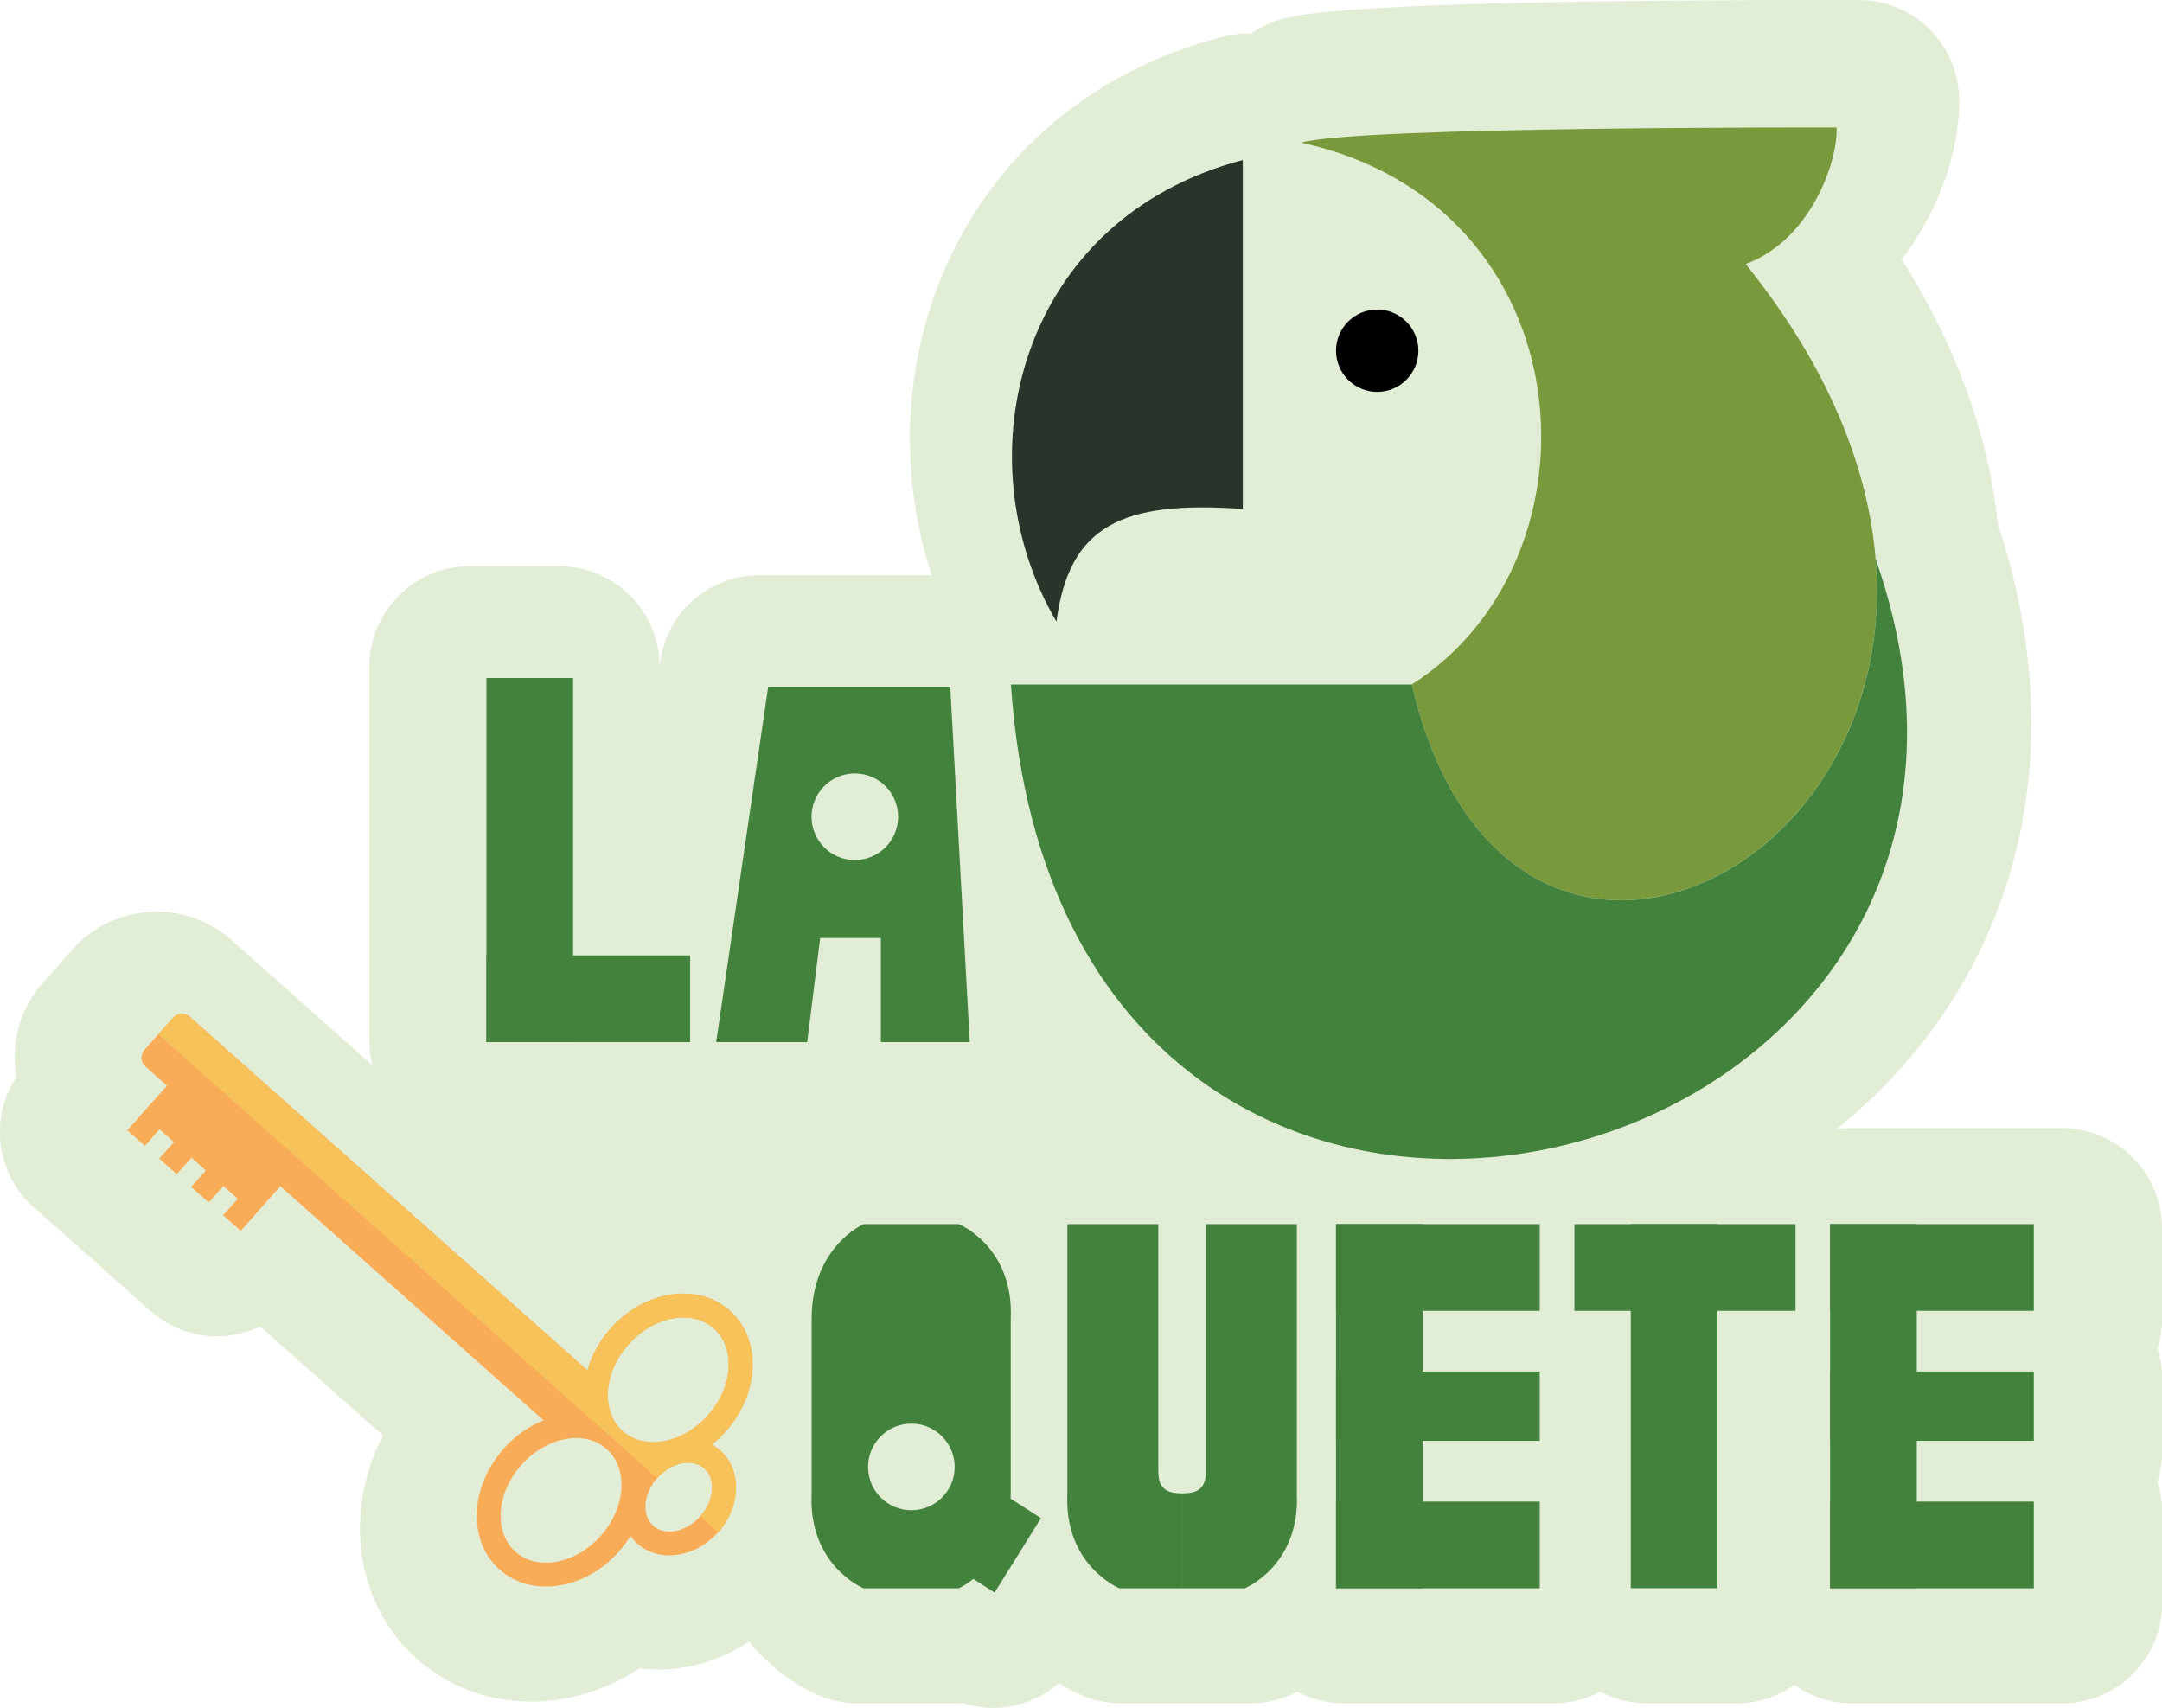 <?xml version="1.0" encoding="UTF-8"?>
<svg id="Calque_2" data-name="Calque 2" xmlns="http://www.w3.org/2000/svg" viewBox="0 0 215.21 170">
  <defs>
    <style>
      .cls-1 {
        fill: #e2edd6;
      }

      .cls-2 {
        fill: #f6c259;
      }

      .cls-3 {
        fill: #f9ac58;
      }

      .cls-4 {
        fill: #29352b;
      }

      .cls-5 {
        fill: #79993d;
      }

      .cls-6 {
        fill: #43823d;
      }
    </style>
  </defs>
  <g id="Calque_2-2" data-name="Calque 2">
    <g>
      <path class="cls-1" d="M215.21,122.28c0-5.52-4.48-10-10-10h-20.86c-.53,0-1.04.05-1.55.13,3.82-3.09,7.23-6.65,10.05-10.63,9.9-13.97,12-31.56,6.01-49.66-.94-8.89-4.14-17.71-9.56-26.31,4.11-5.29,5.9-11.79,5.71-16.23C194.78,4.23,190.39.02,185.05,0h-2.64c-48.58,0-53.32,1.44-55.11,1.99-1.01.31-1.94.77-2.78,1.35-.1,0-.2-.01-.3-.01-.85,0-1.7.11-2.54.33-13.06,3.42-22.97,11.87-27.91,23.79-3.92,9.46-4.2,20.09-1.03,29.8h-17.12c-4.96,0-9.18,3.64-9.89,8.55l-.08.53c-.02-5.51-4.49-9.97-10-9.97h-8.88c-5.52,0-10,4.48-10,10v37.28c0,.83.11,1.64.31,2.41l-14.01-12.46c-2.06-1.83-4.71-2.84-7.47-2.84h0c-3.21,0-6.27,1.37-8.4,3.77l-.44.5-1.05,1.18s0,0,0,0l-1.41,1.59c-2,2.24-3,5.13-2.82,8.12.03.44.08.88.15,1.3-1.17,1.78-1.74,3.91-1.62,6.06.16,2.65,1.36,5.13,3.34,6.89l1.8,1.6c.25.22.5.43.77.62.22.24.46.47.71.69l1.8,1.6c.25.22.5.43.77.62.22.24.46.47.7.69l1.8,1.6c.25.22.5.42.77.62.22.24.46.47.7.69l1.8,1.6c1.84,1.63,4.2,2.53,6.65,2.53.19,0,.39,0,.58-.02,1.3-.08,2.56-.41,3.72-.96l12.21,10.86c-3.95,7.56-2.8,16.74,3.36,22.22,3.09,2.75,7.13,4.26,11.39,4.26h0c3.8,0,7.53-1.17,10.76-3.3.62.08,1.24.11,1.88.11,3.21,0,6.34-1,9.04-2.78,2.28,2.77,5,4.55,7.09,5.4,1.2.49,2.47.74,3.76.74h9.75c.22,0,.44-.02.66-.03.97.31,1.99.48,3.01.48.73,0,1.47-.08,2.2-.24,1.63-.37,3.13-1.14,4.37-2.22.86.54,1.7.98,2.45,1.28,1.19.48,2.47.73,3.76.73h12.84c1.29,0,2.57-.25,3.76-.73.3-.12.61-.26.92-.42,1.39.73,2.97,1.15,4.65,1.15h20.86c1.68,0,3.27-.42,4.66-1.16,1.39.74,2.98,1.16,4.66,1.16h8.88c2.15,0,4.14-.69,5.77-1.84,1.63,1.16,3.62,1.84,5.77,1.84h20.86c5.52,0,10-4.48,10-10v-8.88c0-1.09-.18-2.13-.5-3.11.32-.98.5-2.02.5-3.11v-7.1c0-1.09-.18-2.13-.5-3.11.32-.98.5-2.02.5-3.11v-8.88ZM131.03,56.38c2.03-1.89,3.19-4.54,3.19-7.32v-2.5c1.2.33,2.45.52,3.76.52,2.33,0,4.53-.58,6.48-1.58-.78,4.55-2.97,8.66-6.23,11.53h-7.97c.27-.2.53-.42.78-.65ZM73.2,120.55c-1.96-.75-4.07-1.15-6.24-1.15h0c-3.88,0-7.7,1.22-10.98,3.45l-10.45-9.3c.41.05.83.09,1.26.09h20.86c.45,0,.9-.04,1.33-.1.44.06.88.1,1.33.1h9.32c.27,0,.53-.02.79-.04-2.29,1.23-5.1,3.51-7.21,6.95ZM100.76,113.93c-.52-.3-1.02-.55-1.49-.76,1.61-.51,3.07-1.42,4.25-2.66.77-.81,1.38-1.74,1.83-2.74,1.41,1.62,2.89,3.13,4.43,4.51h-3.52c-2.03,0-3.92.61-5.5,1.65Z"/>
      <rect class="cls-1" x="116.12" y="31.65" width="47.69" height="40.05"/>
      <rect class="cls-1" x="101.75" y="94.32" width="39.44" height="38.52"/>
      <rect class="cls-1" x="84.33" y="95.55" width="35.46" height="37.61"/>
      <rect class="cls-1" x="43.21" y="105.33" width="79.34" height="34.85"/>
      <path class="cls-3" d="M50.11,144.24c-3.38,3.8-3.55,9.18-.38,12,3.17,2.82,8.49,2.02,11.87-1.78.44-.5.83-1.02,1.16-1.57.2.28.42.54.69.77,2.16,1.92,5.77,1.41,8.05-1.15,2.28-2.56,2.37-6.2.2-8.13-.26-.23-.55-.43-.85-.59.5-.39.98-.84,1.42-1.34,3.38-3.8,3.55-9.18.38-12-3.17-2.82-8.49-2.02-11.87,1.78-1.13,1.27-1.89,2.71-2.3,4.17l-39.57-35.19c-.49-.44-1.26-.39-1.69.1l-2.83,3.18c-.44.49-.39,1.26.1,1.69l2.13,1.89-1.96,2.2-.53.6-1.46,1.64,1.75,1.55,1.46-1.64,1.43,1.27-1.46,1.64,1.75,1.55,1.46-1.64,1.43,1.27-1.46,1.64,1.75,1.55,1.46-1.64,1.43,1.27-1.46,1.64,1.75,1.55,1.46-1.64.53-.6,1.96-2.2,26.2,23.3c-1.44.57-2.83,1.52-3.98,2.82ZM62.56,133.83c2.51-2.82,6.32-3.53,8.5-1.59,2.18,1.94,1.92,5.81-.58,8.63-2.5,2.82-6.32,3.53-8.5,1.59-2.18-1.94-1.92-5.81.58-8.63ZM70.11,146.17c1.18,1.05,1,3.18-.4,4.76-1.4,1.58-3.5,2-4.68.95-1.18-1.05-1-3.19.4-4.76,1.4-1.57,3.5-2,4.68-.95ZM60.39,144.24c2.18,1.94,1.92,5.81-.58,8.63-2.5,2.82-6.32,3.53-8.5,1.59-2.18-1.94-1.92-5.81.58-8.63,2.5-2.82,6.32-3.53,8.5-1.59Z"/>
      <path class="cls-2" d="M65.43,147.13c1.4-1.58,3.5-2,4.68-.95,1.18,1.05,1,3.18-.4,4.76l1.78,1.59c2.27-2.56,2.37-6.2.2-8.13-.26-.23-.55-.43-.85-.59.5-.39.98-.84,1.42-1.34,3.38-3.8,3.55-9.18.38-12-3.17-2.82-8.49-2.02-11.87,1.78-1.12,1.27-1.89,2.71-2.3,4.17l-39.57-35.19c-.49-.44-1.26-.39-1.69.1l-1.45,1.63,49.66,44.17ZM62.56,133.83c2.51-2.82,6.32-3.53,8.5-1.59,2.18,1.94,1.92,5.81-.58,8.63-2.5,2.82-6.32,3.53-8.5,1.59-2.18-1.94-1.92-5.81.58-8.63Z"/>
      <rect class="cls-6" x="48.42" y="95.1" width="20.28" height="8.63"/>
      <rect class="cls-6" x="48.42" y="67.49" width="8.63" height="36.24"/>
      <rect class="cls-6" x="156.72" y="121.85" width="22.01" height="8.63"/>
      <rect class="cls-6" x="162.33" y="121.85" width="8.63" height="36.24"/>
      <rect class="cls-6" x="132.99" y="149.47" width="20.28" height="8.63"/>
      <rect class="cls-6" x="132.99" y="121.85" width="20.28" height="8.63"/>
      <rect class="cls-6" x="132.99" y="136.52" width="20.28" height="6.9"/>
      <rect class="cls-6" x="132.99" y="121.85" width="8.63" height="36.24"/>
      <rect class="cls-6" x="182.17" y="149.47" width="20.28" height="8.63"/>
      <rect class="cls-6" x="182.17" y="121.85" width="20.28" height="8.63"/>
      <rect class="cls-6" x="182.17" y="136.52" width="20.28" height="6.9"/>
      <rect class="cls-6" x="182.17" y="121.85" width="8.63" height="36.24"/>
      <path class="cls-6" d="M71.29,103.73l5.18-35.38h18.12l1.94,35.38h-8.85v-10.36h-6.04l-1.29,10.36h-9.06Z"/>
      <circle class="cls-1" cx="85.09" cy="81.3" r="4.31"/>
      <polygon class="cls-6" points="98.35 147.73 103.62 151.12 99 158.53 93.74 155.14 98.35 147.73"/>
      <path class="cls-6" d="M80.79,131.3c0-7.21,5.17-9.45,5.17-9.45h9.48s5.51,2.24,5.17,9.45v17.35c0,7.21-5.17,9.45-5.17,9.45h-9.48s-5.51-2.24-5.17-9.45v-17.35Z"/>
      <path class="cls-6" d="M129.09,131.3v-9.45h-9.05v24.6c0,1.76-.86,2.2-2.37,2.2v9.45h6.24s5.52-2.24,5.18-9.45v-17.35Z"/>
      <path class="cls-6" d="M106.25,121.85v26.8c-.35,7.2,5.18,9.45,5.18,9.45h6.24v-9.45c-1.51,0-2.37-.44-2.37-2.2v-24.6h-9.05Z"/>
      <circle class="cls-1" cx="90.72" cy="146.02" r="4.31"/>
      <path d="M132.99,34.91c0,2.26,1.84,4.1,4.1,4.1s4.1-1.84,4.1-4.1-1.84-4.1-4.1-4.1-4.1,1.84-4.1,4.1Z"/>
      <path class="cls-4" d="M123.71,15.93v34.73c-12.08-.86-17.29,1.68-18.55,11.22-9.6-16.42-3.67-40.13,18.55-45.95Z"/>
      <path class="cls-5" d="M182.82,12.69c.14,3.38-2.59,11.22-9.06,13.59,8.38,10.4,12.21,20.44,12.94,29.34,2.69,33.02-37.33,50.41-46.16,12.51,19.63-12.51,17.47-47.68-11-53.93,5.39-1.64,53.29-1.51,53.29-1.51Z"/>
      <path class="cls-6" d="M100.63,68.14h39.91c8.84,37.89,48.86,20.51,46.16-12.51,22.22,63.21-80.9,89.31-86.07,12.51Z"/>
    </g>
  </g>
</svg>